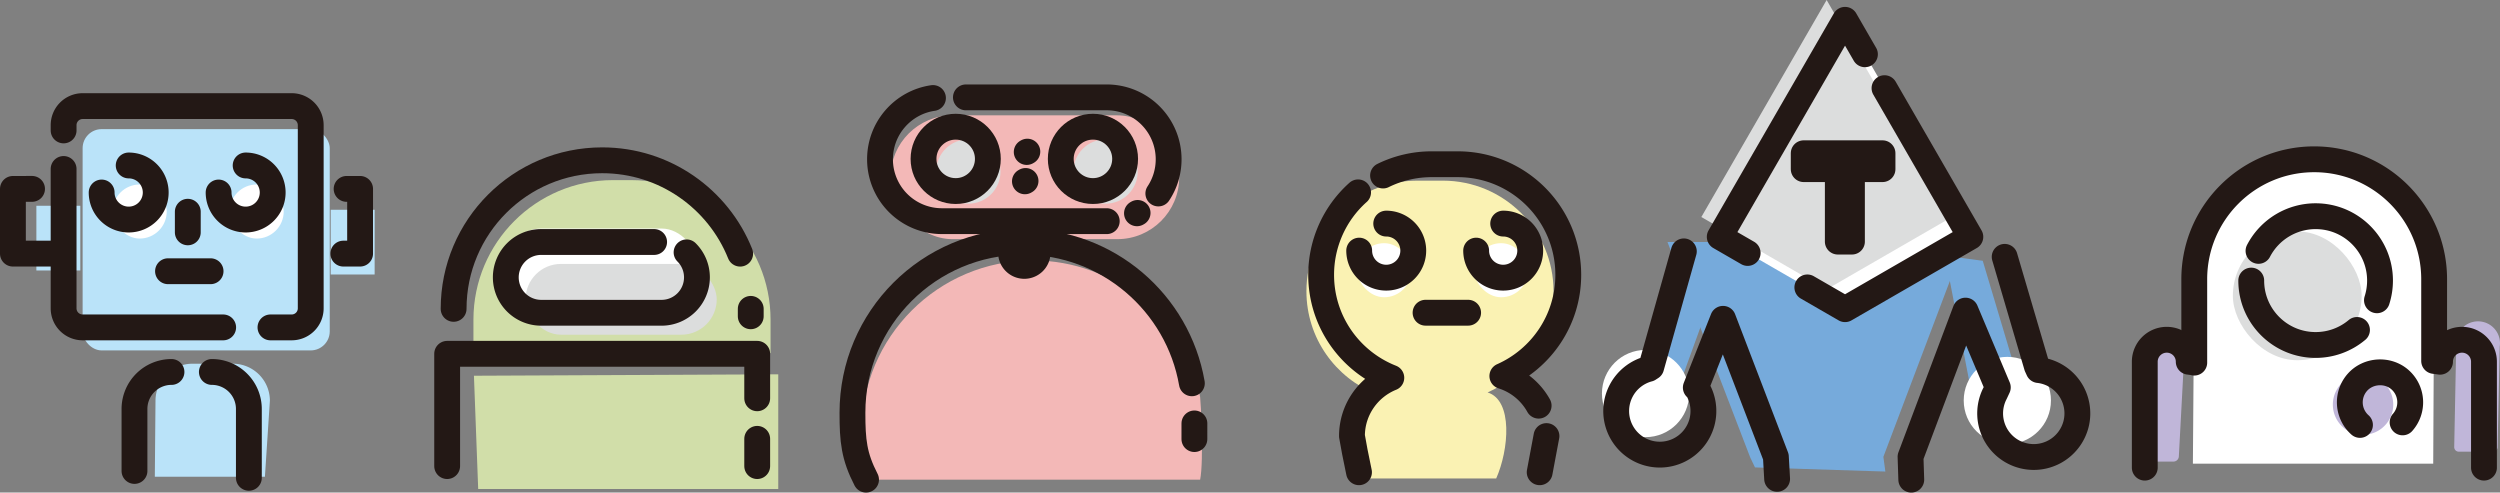 <svg xmlns="http://www.w3.org/2000/svg" id="b" viewBox="0 0 387.096 76.266"><rect x="0" y="0" width="387.096" height="76.266" fill="#808080" stroke="none"/><path d="M133.417 66.795c0-14.621 11.853-26.474 26.474-26.474 12.794 0 23.468 9.075 25.936 21.138.074.36.598 9.828.002 12.807h-51.731c-.232-.556-.68-6.77-.68-7.471" style="fill:#f3b8b7"/><rect width="44.691" height="19.167" x="137.897" y="17.862" rx="9.584" ry="9.584" style="fill:#f3b8b7"/><circle cx="149.935" cy="26.557" r="4.982" style="fill:#dcdddd"/><circle cx="171.186" cy="26.557" r="4.982" style="fill:#dcdddd"/><path d="M94.916 27.888h2.785c11.928 0 21.611 9.683 21.611 21.61v5.175H73.305v-5.174c0-11.928 9.684-21.611 21.611-21.611M120.505 75.713H74.042l-.658-17.534 47.121-.219z" style="fill:#d1dea9"/><rect width="29.597" height="10.959" x="78.311" y="35.386" rx="5.479" ry="5.479" style="fill:#fff"/><rect width="29.597" height="10.959" x="81.379" y="40.865" rx="5.479" ry="5.479" style="fill:#dcdddd"/><path d="M5.633 31.861h6.804v10.021H5.633z" style="fill:#bae3f9" transform="rotate(-180 9.035 36.871)"/><rect width="38.263" height="34.263" x="12.793" y="19.995" rx="2.949" ry="2.949" style="fill:#bae3f9"/><path d="M26.015 41.997h6.589" style="fill:#fff"/><rect width="8.373" height="8.373" x="17.443" y="28.565" rx="4.186" ry="4.186" style="fill:#fff"/><rect width="8.373" height="8.373" x="35.554" y="28.565" rx="4.186" ry="4.186" style="fill:#fff"/><path d="M51.204 32.481h6.804v10.021h-6.804z" style="fill:#bae3f9"/><path d="M29.078 32.786v3.189" style="fill:#fff"/><path d="M41.02 73.818H23.972l.105-11.774a5.73 5.73 0 0 1 5.728-5.727h6.255a5.73 5.73 0 0 1 5.728 5.727z" style="fill:#bae3f9"/><path d="M134.098 74.266c-1.865-3.625-2.106-6-2.106-10.358 0-14.62 11.853-26.474 26.474-26.474 13.066 0 23.92 9.465 26.082 21.913M184.94 65.561c0 .115 0 2.311-.002 2.426" style="fill:none;stroke:#231815;stroke-linecap:round;stroke-linejoin:round;stroke-width:4px"/><path d="M156.544 35.3v3.811a2.06 2.06 0 0 0 2.06 2.06h0a2.06 2.06 0 0 0 2.06-2.06v-3.307M149.56 15.077h21.807a9.584 9.584 0 0 1 9.583 9.583h0c0 1.959-.587 3.78-1.595 5.297M171.367 34.244h-25.525a9.584 9.584 0 0 1-9.583-9.584h0c0-4.823 3.563-8.814 8.2-9.484M176.144 32.97l-.097.055M158.794 28.02l-.097.055M159.073 23.479l-.097.055" style="fill:none;stroke:#231815;stroke-linecap:round;stroke-linejoin:round;stroke-width:4px"/><circle cx="147.978" cy="24.601" r="4.982" style="fill:none;stroke:#231815;stroke-linecap:round;stroke-linejoin:round;stroke-width:4px"/><circle cx="169.23" cy="24.601" r="4.982" style="fill:none;stroke:#231815;stroke-linecap:round;stroke-linejoin:round;stroke-width:4px"/><path d="M70.237 47.823c0-12.705 10.299-23.004 23.003-23.004h0c9.684 0 17.971 5.985 21.364 14.457M116.244 47.823v1.149M117.244 67.948v4.222M69.237 72.17V54.782h48.007v6.887" style="fill:none;stroke:#231815;stroke-linecap:round;stroke-linejoin:round;stroke-width:4px"/><path d="M106.308 39.075a5.46 5.46 0 0 1 1.605 3.875h0a5.48 5.48 0 0 1-5.48 5.479H83.797a5.48 5.48 0 0 1-5.48-5.48h0a5.48 5.48 0 0 1 5.48-5.479h17.485M4.96 29.245 2 29.25v10.02h6.804M34.553 50.694H12.797a2.95 2.95 0 0 1-2.949-2.949V26.164M9.849 20.194v-.815a2.95 2.95 0 0 1 2.948-2.949h32.366a2.95 2.95 0 0 1 2.949 2.95v28.365a2.95 2.95 0 0 1-2.949 2.949h-3.284M26.015 41.997h6.589" style="fill:none;stroke:#231815;stroke-linecap:round;stroke-linejoin:round;stroke-width:4px"/><path d="M19.925 25.62a4.186 4.186 0 0 1 4.186 4.187h0a4.186 4.186 0 0 1-4.186 4.187h0a4.186 4.186 0 0 1-4.186-4.187h0M38.035 25.62a4.186 4.186 0 0 1 4.187 4.187h0a4.186 4.186 0 0 1-4.187 4.187h0a4.186 4.186 0 0 1-4.186-4.187h0M53.669 29.249h2.087v10.02h-2.593M29.078 32.786v3.189M20.823 72.92v-9.599a5.73 5.73 0 0 1 5.728-5.727M32.806 57.594a5.73 5.73 0 0 1 5.728 5.727v10.66" style="fill:none;stroke:#231815;stroke-linecap:round;stroke-linejoin:round;stroke-width:4px"/><path d="M230.34 60.765c6.01-2.66 10.207-8.667 10.207-15.662 0-9.461-7.67-17.131-17.132-17.131h-4c-9.461 0-17.131 7.67-17.131 17.131 0 7.247 4.506 13.43 10.864 15.933-3.57 1.444-2.735 8.956-2.735 13.045h21.255c1.966-4.424 2.631-12.079-1.328-13.316" style="fill:#faf2b3"/><rect width="8.373" height="8.373" x="210.14" y="37.653" rx="4.186" ry="4.186" style="fill:#fff"/><rect width="8.373" height="8.373" x="228.25" y="37.653" rx="4.186" ry="4.186" style="fill:#fff"/><path d="m312.783 59.738-7.495 1.226-4.13-21.357 5.844.77zM253.357 60.948l6.454-.673 7.449-20.533-7.495-1.227z" style="fill:#76aadb"/><path d="m258.19 37.473 12.816 33.37.734 1.532 20.186.638-.307-2.281 12.579-33.26z" style="fill:#76aadb"/><path d="m266.283 36.672 19.4 11.201 19.402-11.201-19.401-33.604z" style="fill:#fff"/><path d="m263.433 33.604 19.401 11.201 19.402-11.201L282.834 0z" style="fill:#dcdddd"/><path d="M279.283 23.729h12.202v2.462h-12.202z" style="fill:#fff"/><path d="M284.563 24.823h2.189v12.585h-2.189z" style="fill:#fff"/><circle cx="310.812" cy="62.01" r="6.753" style="fill:#fff"/><circle cx="254.795" cy="60.934" r="6.753" style="fill:#fff"/><path d="M376.756 71.798h-37.212l.212-28.562c0-10.257 8.315-18.571 18.572-18.571S376.9 32.979 376.9 43.236z" style="fill:#fff"/><rect width="19.939" height="19.939" x="345.733" y="35.836" rx="9.97" ry="9.97" style="fill:#dcdddd"/><path d="M370.566 62.65a4.676 4.676 0 1 1-9.352 0 4.676 4.676 0 0 1 9.352 0M386.022 69.936h-5.314a.7.7 0 0 1-.701-.715l.328-16.61a3.402 3.402 0 1 1 6.716 1.094l-.328 15.544a.7.7 0 0 1-.701.687M331.4 71.47h5.133c.444 0 .81-.348.834-.791l.879-16.43a3.402 3.402 0 0 0-6.804 0l-.875 16.34a.835.835 0 0 0 .834.88" style="fill:#c0b6d9"/><path d="M238.24 62.811a9.77 9.77 0 0 0-5.619-4.588c6.01-2.661 10.207-8.667 10.207-15.662 0-9.461-7.67-17.131-17.131-17.131h-4c-2.709 0-5.27.628-7.548 1.747M238.402 73.122l1.051-5.601M210.283 29.785a17.09 17.09 0 0 0-5.718 12.776c0 7.247 4.507 13.429 10.864 15.932-3.57 1.445-6.093 4.94-6.093 9.028l.439 2.417.649 3.184M220.731 48.421h6.59" style="fill:none;stroke:#231815;stroke-linecap:round;stroke-linejoin:round;stroke-width:4px"/><path d="M214.641 34.62a4.186 4.186 0 0 1 4.187 4.186h0a4.186 4.186 0 0 1-4.187 4.187h0a4.186 4.186 0 0 1-4.186-4.187h0M232.752 34.62a4.186 4.186 0 0 1 4.186 4.186h0a4.186 4.186 0 0 1-4.186 4.187h0a4.186 4.186 0 0 1-4.187-4.187h0M288.763 8.401l-3.08-5.333-19.4 33.604 4.323 2.496M279.845 44.502l5.839 3.371 19.4-11.201-13.29-23.02" style="fill:none;stroke:#231815;stroke-linecap:round;stroke-linejoin:round;stroke-width:4px"/><path d="M279.283 23.729h12.202v2.462h-12.202z" style="fill:none;stroke:#231815;stroke-linecap:round;stroke-linejoin:round;stroke-width:4px"/><path d="M284.563 24.823h2.189v12.585h-2.189zM275.166 74.143l-.192-3.411-8.182-21.366-4.215 10.645.143.04a6.753 6.753 0 1 1-7.44-2.939l.386-.25 5.057-17.94M310.401 39.769l4.985 16.953.264.576a6.753 6.753 0 1 1-6.75 3.62l.437-.936-5.004-11.886-8.51 22.636.115 3.534M339.756 56.147v-12.91c0-10.258 8.315-18.572 18.572-18.572h0c10.257 0 18.571 8.314 18.571 18.571v12.65l.911.124a3.4 3.4 0 0 1 3.402-3.402h0a3.4 3.4 0 0 1 3.402 3.402v16.397" style="fill:none;stroke:#231815;stroke-linecap:round;stroke-linejoin:round;stroke-width:4px"/><path d="M364.953 51.088a9.93 9.93 0 0 1-6.404 2.328h0c-5.506 0-9.97-4.463-9.97-9.97h0M349.703 38.845a9.97 9.97 0 0 1 8.846-5.368h0c5.506 0 9.97 4.463 9.97 9.97h0a10 10 0 0 1-.475 3.047M365.415 65.794a4.676 4.676 0 0 1-.412-6.582c1.677-1.91 4.744-2.094 6.637-.397a4.676 4.676 0 0 1 .376 6.585M332.094 72.408V56.01a3.4 3.4 0 0 1 3.403-3.402h0a3.4 3.4 0 0 1 3.402 3.402" style="fill:none;stroke:#231815;stroke-linecap:round;stroke-linejoin:round;stroke-width:4px"/></svg>